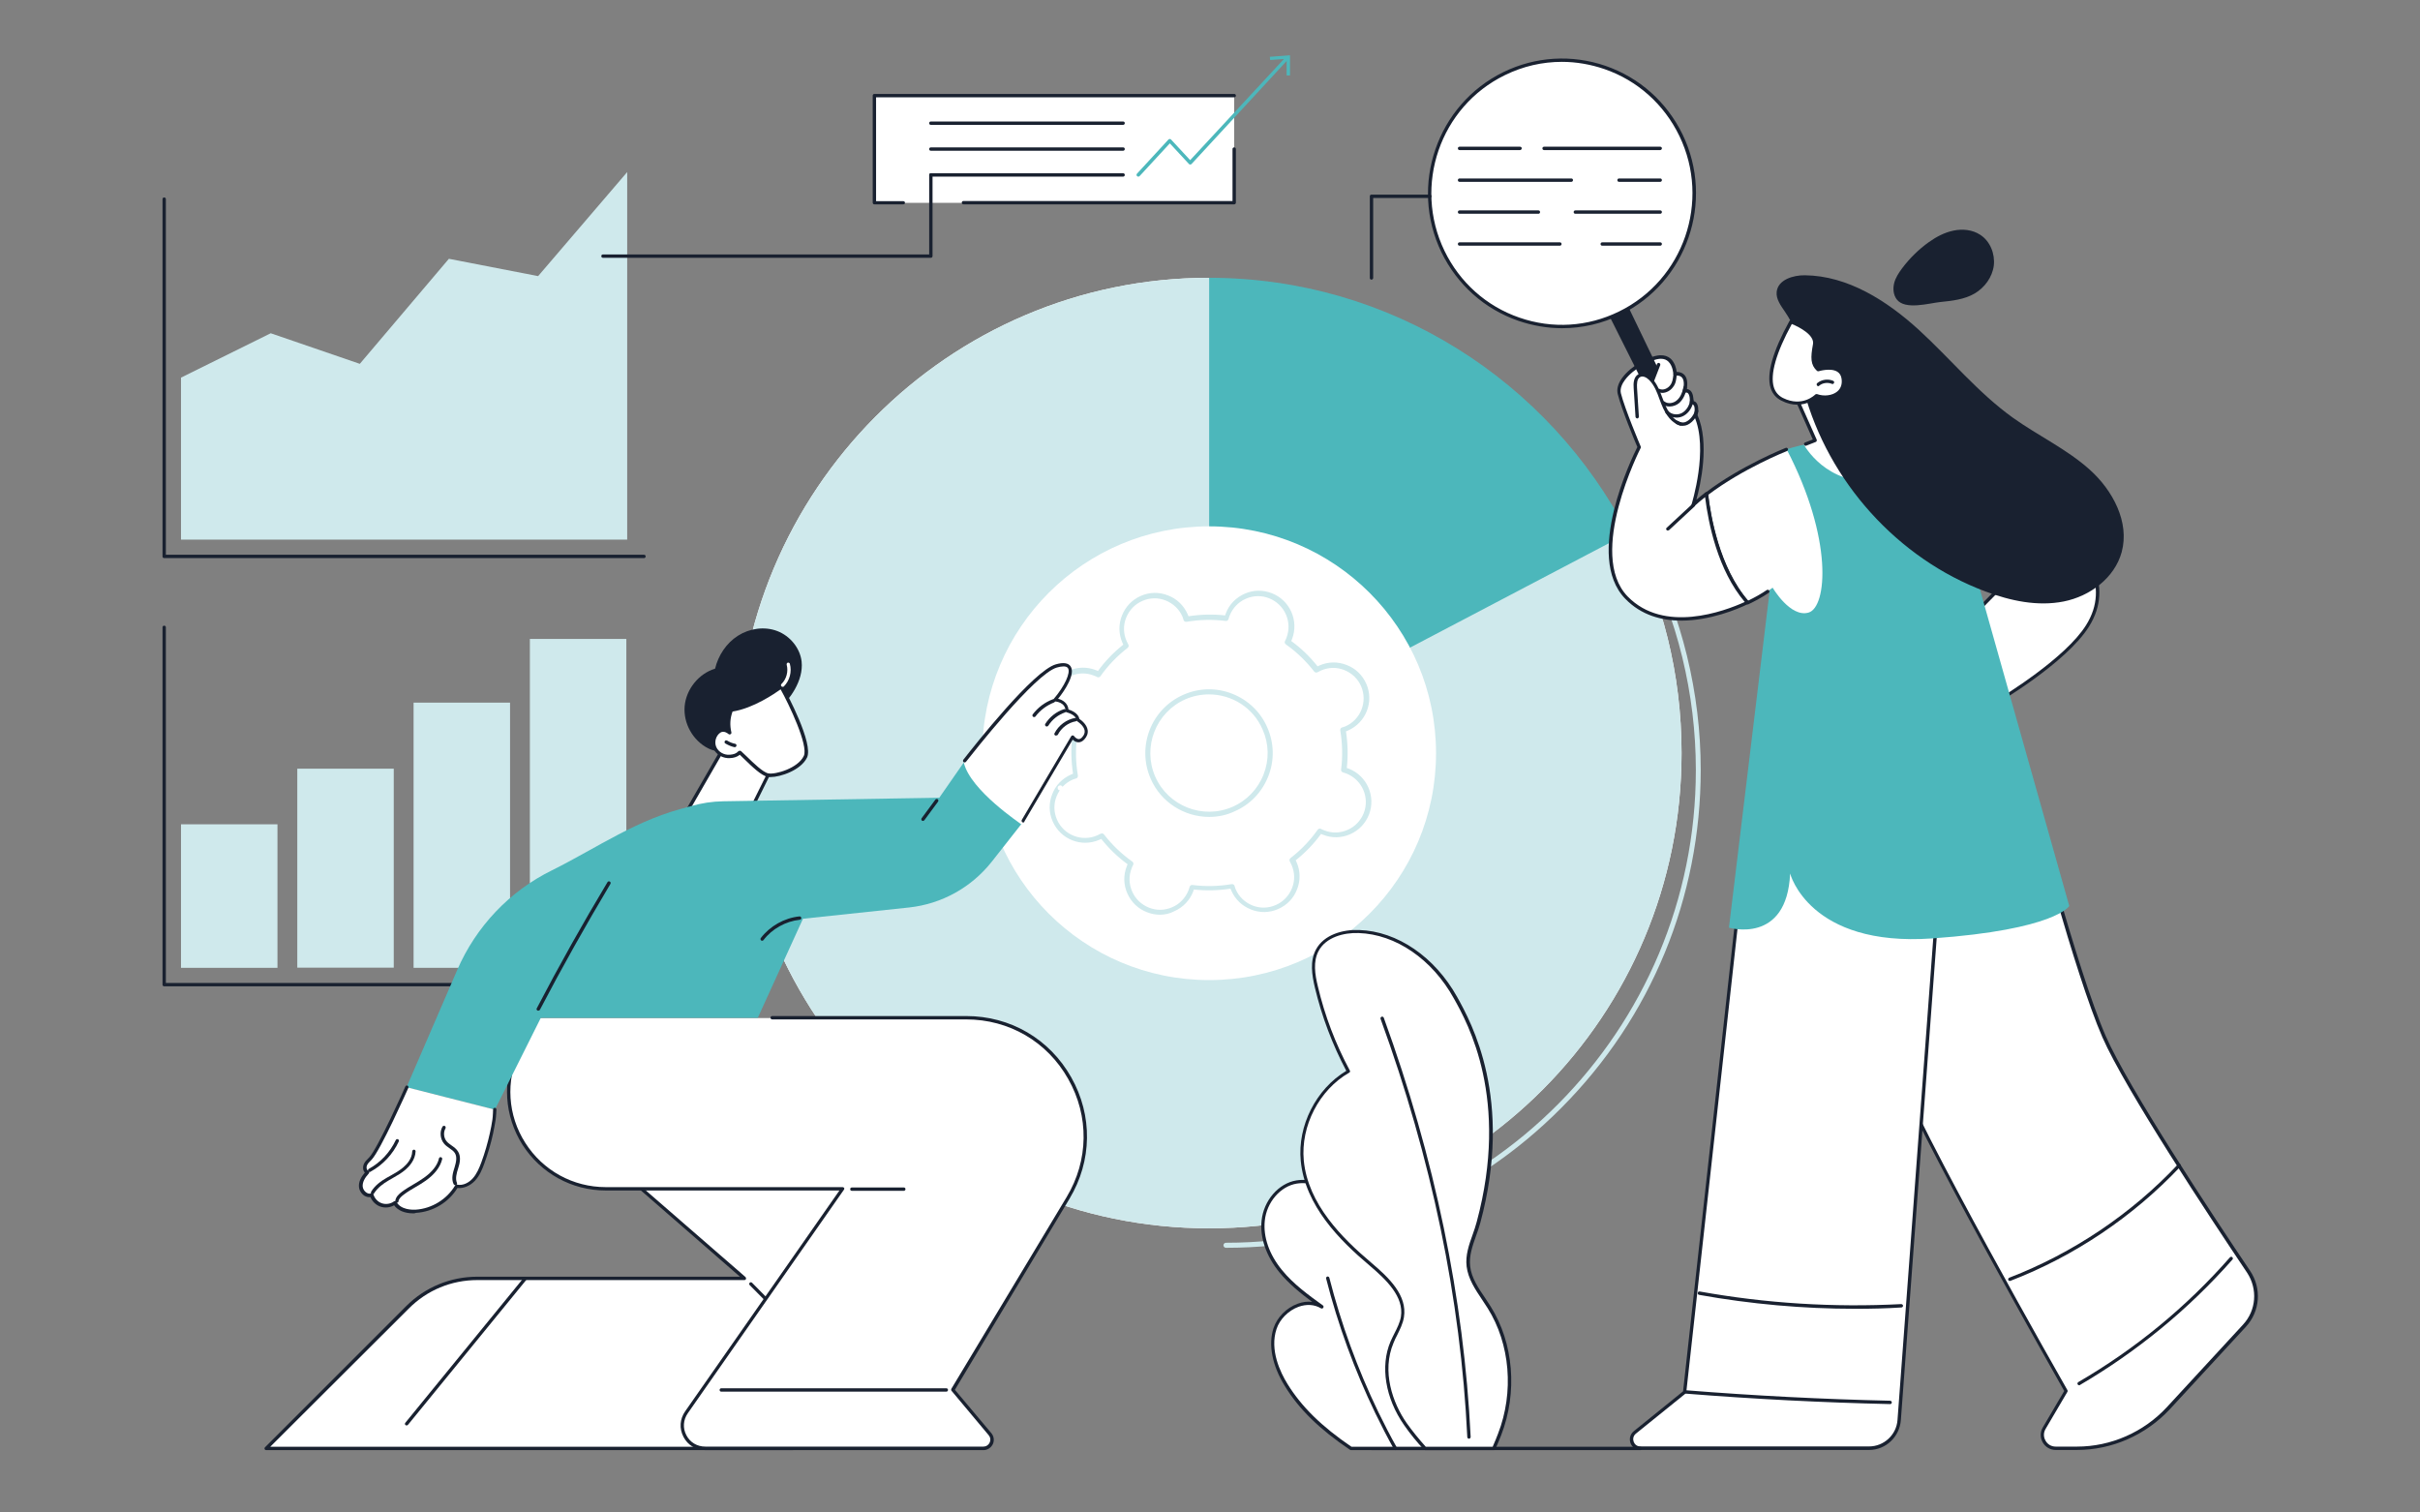 <?xml version="1.0" encoding="utf-8"?>
<!-- Generator: Adobe Illustrator 27.5.0, SVG Export Plug-In . SVG Version: 6.00 Build 0)  -->
<svg version="1.1" id="Layer_1" xmlns="http://www.w3.org/2000/svg" xmlns:xlink="http://www.w3.org/1999/xlink" x="0px" y="0px"
	 viewBox="0 0 1440 900" style="enable-background:new 0 0 1440 900;" xml:space="preserve">
<rect x="0" y="0" width="1440" height="900" fill="#808080" stroke="none"/>
<style type="text/css">
	.st0{fill:#CFE9EC;}
	.st1{fill:#192130;}
	.st2{fill:#FFFFFF;}
	.st3{fill:#4CB7BB;}
</style>
<g id="Competitive_analysis_1_">
	<g>
		<g>
			<polygon class="st0" points="107.7,321.1 107.7,224.7 161.1,198.3 214.1,216.5 267.1,154 320.2,164.3 373.2,102.4 373.2,321.1 
							"/>
			<path class="st1" d="M383.2,332.1H97.7c-0.6,0-1-0.4-1-1V118.5c0-0.6,0.4-1,1-1s1,0.4,1,1v211.6h284.5c0.6,0,1,0.4,1,1
				C384.2,331.6,383.8,332.1,383.2,332.1z"/>
		</g>
		<g>
			<path class="st1" d="M383.2,586.9H97.7c-0.6,0-1-0.4-1-1V373.3c0-0.6,0.4-1,1-1s1,0.4,1,1v211.6h284.5c0.6,0,1,0.4,1,1
				C384.2,586.4,383.8,586.9,383.2,586.9z"/>
			<rect x="107.7" y="490.5" class="st0" width="57.4" height="85.4"/>
			<rect x="176.9" y="457.4" class="st0" width="57.4" height="118.4"/>
			<rect x="246.1" y="418.1" class="st0" width="57.4" height="157.8"/>
			<rect x="315.3" y="380.2" class="st0" width="57.4" height="195.6"/>
		</g>
		<g>
			<g>
				<rect x="520.3" y="56.9" class="st2" width="214.1" height="63.8"/>
				<path class="st1" d="M537.5,121.6h-17.2c-0.6,0-1-0.4-1-1V56.9c0-0.6,0.4-1,1-1h214.1c0.6,0,1,0.4,1,1s-0.4,1-1,1H521.3v61.8
					h16.2c0.6,0,1,0.4,1,1C538.5,121.2,538.1,121.6,537.5,121.6z"/>
				<path class="st1" d="M734.4,121.6H573.3c-0.6,0-1-0.4-1-1c0-0.6,0.4-1,1-1h160.1V88.7c0-0.6,0.4-1,1-1c0.6,0,1,0.4,1,1v31.9
					C735.4,121.2,734.9,121.6,734.4,121.6z"/>
			</g>
			<g>
				<path class="st3" d="M677.3,105.1c-0.2,0-0.5-0.1-0.7-0.3c-0.4-0.4-0.4-1-0.1-1.4l18.8-20.4c0.4-0.4,1.1-0.4,1.5,0l11.4,12.3
					l57.1-61.6c0.4-0.4,1-0.4,1.4-0.1c0.4,0.4,0.4,1,0.1,1.4L709,97.6c-0.4,0.4-1.1,0.4-1.5,0l-11.4-12.3l-18.1,19.6
					C677.9,105,677.6,105.1,677.3,105.1z"/>
				<g>
					<polygon class="st3" points="767.6,44.9 765.6,44.9 765.6,35 755.8,35.7 755.6,33.8 767.6,32.9 					"/>
				</g>
			</g>
			<g>
				<path class="st1" d="M668.3,74.3H553.9c-0.6,0-1-0.4-1-1c0-0.6,0.4-1,1-1h114.4c0.6,0,1,0.4,1,1
					C669.3,73.9,668.8,74.3,668.3,74.3z"/>
				<path class="st1" d="M668.3,89.7H553.9c-0.6,0-1-0.4-1-1c0-0.6,0.4-1,1-1h114.4c0.6,0,1,0.4,1,1
					C669.3,89.3,668.8,89.7,668.3,89.7z"/>
				<path class="st1" d="M668.3,105.1H553.9c-0.6,0-1-0.4-1-1c0-0.6,0.4-1,1-1h114.4c0.6,0,1,0.4,1,1
					C669.3,104.7,668.8,105.1,668.3,105.1z"/>
			</g>
			<path class="st1" d="M553.9,153.4H358.8c-0.6,0-1-0.4-1-1s0.4-1,1-1h194.1v-47.2c0-0.6,0.4-1,1-1c0.6,0,1,0.4,1,1v48.2
				C554.9,152.9,554.5,153.4,553.9,153.4z"/>
		</g>
	</g>
	<g>
		<path class="st0" d="M729.5,742.5c-0.8,0-1.5-0.7-1.5-1.5c0-0.8,0.7-1.5,1.5-1.5c154.2,0,279.6-126.2,279.6-281.3
			c0-45.3-11-90.3-31.7-130.2c-0.4-0.7-0.1-1.6,0.6-2c0.7-0.4,1.6-0.1,2,0.6c20.9,40.3,32,85.8,32,131.5c0,75.9-29.4,147.3-82.8,201
			C875.9,712.9,805,742.5,729.5,742.5z"/>
		<g>
			<g>
				<path class="st2" d="M719.5,448.2V165.3c-155.2,0-281.1,126.6-281.1,282.8c0,156.2,125.8,282.8,281.1,282.8
					c155.2,0,281.1-126.6,281.1-282.8c0-47.2-11.5-91.7-31.8-130.8L719.5,448.2z"/>
				<path class="st0" d="M968.7,317.3l-249.2-152c-155.2,0-281.1,126.6-281.1,282.8c0,156.2,125.8,282.8,281.1,282.8
					s281.1-126.6,281.1-282.8C1000.6,400.9,989.1,356.4,968.7,317.3z"/>
				<path class="st3" d="M968.7,317.3c-46.9-90.3-140.9-152-249.2-152v282.8L968.7,317.3z"/>
				<circle class="st2" cx="719.5" cy="448.2" r="135"/>
			</g>
		</g>
		<path class="st0" d="M690.2,544.3c-2.6,0-5.2-0.5-7.7-1.5c-5.3-2-9.4-6-11.7-11.2c-2.3-5.2-2.4-10.9-0.3-16.2
			c0.1-0.4,0.3-0.8,0.5-1.1c-5.9-4.3-11.2-9.4-15.7-15.1c-0.4,0.2-0.8,0.4-1.1,0.5c-10.7,4.7-23.1-0.2-27.8-10.9
			c-2.3-5.2-2.4-10.9-0.3-16.2c2-5.3,6-9.4,11.2-11.7c0.4-0.2,0.8-0.3,1.2-0.5c-1.1-7.2-1.3-14.5-0.5-21.8c-0.4-0.1-0.8-0.3-1.2-0.4
			c-5.3-2.1-9.4-6-11.7-11.2c-2.3-5.2-2.4-10.9-0.3-16.2c2.1-5.3,6-9.4,11.2-11.7c5.2-2.3,10.9-2.4,16.2-0.3
			c0.4,0.1,0.8,0.3,1.1,0.5c4.3-5.9,9.4-11.2,15.1-15.7c-0.2-0.4-0.4-0.8-0.5-1.1c-2.3-5.2-2.4-10.9-0.3-16.2
			c2.1-5.3,6-9.4,11.2-11.7c5.2-2.3,10.9-2.4,16.2-0.3c5.3,2,9.4,6,11.7,11.2c0.2,0.4,0.3,0.8,0.5,1.2c7.2-1.1,14.5-1.3,21.8-0.5
			c0.1-0.4,0.3-0.8,0.4-1.2c2-5.3,6-9.4,11.2-11.7c5.2-2.3,10.9-2.4,16.2-0.3c10.8,4.2,16.2,16.5,12,27.3c-0.1,0.4-0.3,0.8-0.5,1.1
			c5.9,4.3,11.2,9.4,15.7,15.1c0.4-0.2,0.8-0.4,1.1-0.5c5.2-2.3,10.9-2.4,16.2-0.3c5.3,2,9.4,6,11.7,11.2
			c4.7,10.7-0.2,23.1-10.9,27.8c-0.4,0.2-0.8,0.3-1.2,0.5c1.1,7.2,1.3,14.5,0.5,21.8c0.4,0.1,0.8,0.3,1.2,0.4
			c10.8,4.2,16.2,16.5,12,27.3c-2.1,5.3-6,9.4-11.2,11.7c-5.2,2.3-10.9,2.4-16.2,0.3c-0.4-0.1-0.8-0.3-1.1-0.5
			c-4.3,5.9-9.4,11.2-15.1,15.7c0.2,0.4,0.4,0.8,0.5,1.1c2.3,5.2,2.4,10.9,0.3,16.2c-2,5.3-6,9.4-11.2,11.7
			c-5.2,2.3-10.9,2.4-16.2,0.3c-5.3-2.1-9.4-6-11.7-11.2c-0.2-0.4-0.3-0.8-0.5-1.2c-7.2,1.1-14.5,1.3-21.8,0.5
			c-0.1,0.4-0.3,0.8-0.4,1.2c-2.1,5.3-6,9.4-11.2,11.7C696,543.7,693.1,544.3,690.2,544.3z M655.7,495.9c0.5,0,0.9,0.2,1.2,0.6
			c4.8,6.2,10.5,11.7,16.9,16.2c0.6,0.4,0.8,1.3,0.5,1.9c-0.4,0.7-0.7,1.4-0.9,2c-1.8,4.5-1.7,9.4,0.3,13.9c1.9,4.4,5.5,7.8,10,9.6
			c4.5,1.8,9.4,1.7,13.9-0.3c4.4-1.9,7.8-5.5,9.6-10c0.2-0.6,0.5-1.3,0.7-2.1c0.2-0.7,0.9-1.2,1.6-1.1c7.8,1,15.7,0.8,23.4-0.5
			c0.7-0.1,1.5,0.3,1.7,1c0.2,0.8,0.5,1.5,0.7,2.1c1.9,4.4,5.5,7.8,10,9.6c4.5,1.8,9.4,1.7,13.9-0.3c4.4-1.9,7.8-5.5,9.6-10
			c1.8-4.5,1.7-9.4-0.3-13.9c0,0,0,0,0,0c-0.3-0.6-0.6-1.2-1-2c-0.4-0.7-0.2-1.5,0.4-2c6.2-4.8,11.7-10.5,16.2-16.9
			c0.4-0.6,1.3-0.8,1.9-0.5c0.7,0.4,1.4,0.7,2,0.9c4.5,1.8,9.4,1.7,13.9-0.3c4.4-1.9,7.8-5.5,9.6-10c3.6-9.3-1-19.8-10.3-23.5
			c-0.6-0.2-1.3-0.5-2.1-0.7c-0.7-0.2-1.2-0.9-1.1-1.6c1-7.8,0.8-15.7-0.5-23.4c-0.1-0.7,0.3-1.5,1-1.7c0.8-0.2,1.5-0.5,2.1-0.7
			c9.1-4,13.3-14.7,9.3-23.9c-1.9-4.4-5.5-7.8-10-9.6c-4.5-1.8-9.4-1.7-13.9,0.3c-0.6,0.3-1.2,0.6-2,1c-0.7,0.4-1.5,0.2-2-0.4
			c-4.8-6.2-10.5-11.7-16.9-16.2c-0.6-0.4-0.8-1.3-0.5-1.9c0.4-0.7,0.7-1.4,0.9-2c3.6-9.3-1-19.8-10.3-23.5
			c-4.5-1.8-9.4-1.7-13.9,0.3c-4.4,1.9-7.8,5.5-9.6,10c-0.2,0.6-0.5,1.3-0.7,2.1c-0.2,0.7-0.9,1.2-1.6,1.1c-7.8-1-15.7-0.8-23.4,0.5
			c-0.7,0.1-1.5-0.3-1.7-1c-0.2-0.8-0.5-1.5-0.7-2.1c-1.9-4.4-5.5-7.8-10-9.6c-4.5-1.8-9.4-1.7-13.9,0.3c-4.4,1.9-7.8,5.5-9.6,10
			c-1.8,4.5-1.7,9.4,0.3,13.9c0.3,0.6,0.6,1.2,1,2c0.4,0.7,0.2,1.5-0.4,2c-6.2,4.8-11.7,10.5-16.2,16.9c-0.4,0.6-1.3,0.8-1.9,0.5
			c-0.7-0.4-1.4-0.7-2-0.9c-4.5-1.8-9.4-1.7-13.9,0.3c-4.4,1.9-7.8,5.5-9.6,10c-1.8,4.5-1.7,9.4,0.3,13.9c1.9,4.4,5.5,7.8,10,9.6
			c0.6,0.2,1.3,0.5,2.1,0.7c0.7,0.2,1.2,0.9,1.1,1.6c-1,7.8-0.8,15.7,0.5,23.4c0.1,0.7-0.3,1.5-1,1.7c-0.8,0.2-1.5,0.5-2.1,0.7
			c-4.4,1.9-7.8,5.5-9.6,10c-1.8,4.5-1.7,9.4,0.3,13.9c4,9.1,14.7,13.3,23.9,9.3c0.6-0.3,1.2-0.6,2-1
			C655.2,496,655.5,495.9,655.7,495.9z M719.5,486.1c-14.6,0-28.6-8.5-34.8-22.7c-8.4-19.2,0.3-41.6,19.5-50
			c9.3-4.1,19.6-4.3,29-0.6c9.4,3.7,16.9,10.8,20.9,20.1c4.1,9.3,4.3,19.6,0.6,29c-3.7,9.4-10.8,16.9-20.1,20.9
			C729.8,485.1,724.6,486.1,719.5,486.1z M719.4,413.2c-4.7,0-9.4,0.9-14,2.9c-17.6,7.7-25.7,28.4-18,46c7.7,17.6,28.4,25.7,46,18
			c8.5-3.7,15.1-10.6,18.5-19.3c3.4-8.7,3.2-18.2-0.6-26.7C745.7,421,732.9,413.2,719.4,413.2z"/>
	</g>
	<g>
		<g>
			<g>
				<g>
					<path class="st2" d="M1207.5,472.5c0,0,27,104.5,44.4,144.4c13.3,30.5,63.2,106,86,139.9c6.7,10,5.7,23.3-2.5,32.1l-45.3,49.1
						c-14,15.2-33.7,23.8-54.3,23.8h-12.7c-6.1,0-9.9-6.7-6.8-12l13-22.1c0,0-90.1-158.1-102.4-194.2c-12.3-36.1-4-171.9-4-171.9
						L1207.5,472.5z"/>
					<path class="st1" d="M1235.9,862.8h-12.7c-3.2,0-6.1-1.7-7.7-4.5c-1.6-2.8-1.6-6.2,0.1-9l12.7-21.6
						c-5.6-9.9-90.4-159.2-102.2-193.9c-12.2-35.8-4.4-166.7-4.1-172.2c0-0.3,0.1-0.5,0.4-0.7c0.2-0.2,0.5-0.3,0.8-0.2l84.6,10.8
						c0.4,0.1,0.7,0.3,0.8,0.7c0.3,1,27.2,104.9,44.4,144.3c13.4,30.7,64.5,108,85.9,139.7c7,10.4,6,24.1-2.5,33.3l-45.3,49.1
						C1276.7,854,1256.7,862.8,1235.9,862.8z M1123.8,462.8c-0.7,12.8-7.5,136.6,4.1,170.4c12.1,35.6,101.4,192.5,102.3,194
						c0.2,0.3,0.2,0.7,0,1l-13,22.1c-1.3,2.2-1.3,4.8,0,7c1.2,2.2,3.5,3.5,6,3.5h12.7c20.2,0,39.7-8.6,53.5-23.5l45.3-49.1
						c7.9-8.5,8.8-21.2,2.4-30.9c-21.4-31.8-72.6-109.2-86.1-140.1c-16.5-37.9-42-135-44.3-143.9L1123.8,462.8z"/>
				</g>
				<path class="st1" d="M1237.2,824.3c-0.3,0-0.7-0.2-0.9-0.5c-0.3-0.5-0.1-1.1,0.4-1.4c33.9-19.7,64.3-44.7,90.2-74.2
					c0.4-0.4,1-0.5,1.4-0.1c0.4,0.4,0.5,1,0.1,1.4c-26.1,29.6-56.7,54.7-90.7,74.6C1237.6,824.3,1237.4,824.3,1237.2,824.3z"/>
				<path class="st1" d="M1195.9,762.2c-0.4,0-0.8-0.2-0.9-0.6c-0.2-0.5,0.1-1.1,0.6-1.3c37.8-14.6,72.6-37.9,100.4-67.5
					c0.4-0.4,1-0.4,1.4,0c0.4,0.4,0.4,1,0,1.4c-28.1,29.8-63,53.3-101.2,68C1196.1,762.2,1196,762.2,1195.9,762.2z"/>
			</g>
			<g>
				<g>
					<path class="st2" d="M1157.4,477.7l-27.3,367.3c-0.7,9.4-8.5,16.7-17.9,16.7H976.1c-5,0-7.2-6.3-3.3-9.4l29.6-23.9l41.9-378.5
						L1157.4,477.7z"/>
					<path class="st1" d="M1112.2,862.8H976.1c-2.7,0-5-1.6-5.9-4.2c-0.9-2.6-0.1-5.3,2-7l29.3-23.7l41.8-378.1
						c0-0.3,0.2-0.5,0.4-0.7c0.2-0.2,0.5-0.2,0.8-0.2l113.1,27.7c0.5,0.1,0.8,0.6,0.8,1l-27.3,367.3
						C1130.4,855,1122.1,862.8,1112.2,862.8z M1045.1,451.2l-41.7,377.3c0,0.3-0.2,0.5-0.4,0.7l-29.6,23.9c-1.7,1.4-1.8,3.4-1.3,4.8
						c0.5,1.4,1.8,2.8,4,2.8h136.1c8.8,0,16.3-6.9,16.9-15.8l27.2-366.5L1045.1,451.2z"/>
				</g>
				<path class="st1" d="M1124.7,835.5C1124.7,835.5,1124.7,835.5,1124.7,835.5c-40.3-0.9-81.2-3-121.4-6.2c-0.6,0-1-0.5-0.9-1.1
					c0-0.5,0.5-1,1.1-0.9c40.2,3.2,80.9,5.3,121.2,6.2c0.6,0,1,0.5,1,1C1125.7,835.1,1125.3,835.5,1124.7,835.5z"/>
				<path class="st1" d="M1104.1,778.8c-31.2,0-62.4-2.8-93.1-8.3c-0.5-0.1-0.9-0.6-0.8-1.2c0.1-0.5,0.6-0.9,1.2-0.8
					c39.5,7.1,79.8,9.6,119.9,7.5c0.5,0,1,0.4,1.1,0.9c0,0.6-0.4,1-0.9,1.1C1122.3,778.6,1113.2,778.8,1104.1,778.8z"/>
			</g>
		</g>
		<g>
			<g>
				<path class="st2" d="M1153.1,261.9c0,0,43.2,3.4,62.8,30.7c19.6,27.3,43.8,52,26.3,79.9c-13.6,21.7-56.3,46.6-56.3,46.6
					l-18.1-46.6l22.5-22.8L1153.1,261.9z"/>
				<path class="st1" d="M1185.8,420.2c-0.1,0-0.2,0-0.3-0.1c-0.3-0.1-0.5-0.3-0.6-0.6l-18.1-46.6c-0.1-0.4-0.1-0.8,0.2-1.1l22-22.4
					l-36.8-87.2c-0.1-0.3-0.1-0.7,0.1-1c0.2-0.3,0.5-0.4,0.9-0.4c0.4,0,43.9,3.8,63.5,31.1c2.5,3.5,5.1,7,7.7,10.4
					c17.6,23.5,34.2,45.7,18.6,70.6c-13.6,21.7-54.9,45.9-56.7,46.9C1186.1,420.1,1186,420.2,1185.8,420.2z M1168.8,372.8l17.5,44.9
					c6.5-3.9,42.8-26.2,55-45.7c14.9-23.8-1.3-45.4-18.5-68.4c-2.5-3.4-5.2-6.9-7.7-10.4c-17-23.6-52.3-29.1-60.4-30.1l36.4,86.2
					c0.2,0.4,0.1,0.8-0.2,1.1L1168.8,372.8z"/>
			</g>
			<path class="st3" d="M1153.1,261.9c0,0-49.9-7-89.9,5.4L1028.8,552c0,0,34.5,10.3,36.4-32.2c0,0,11.2,43.8,84.6,38.6
				c73.4-5.2,81.5-19.3,81.5-19.3L1153.1,261.9z"/>
			<g>
				<g>
					<path class="st2" d="M1063.1,267.3c27.9,53.6,24,94,13.1,97.2c-10.9,3.2-21.4-14.8-21.4-14.8c-3.4,2.7-8.6,5.9-14.9,8.8
						c-17.4-19.8-22.8-50.4-24.4-64.6C1036.7,277.7,1063.1,267.3,1063.1,267.3z"/>
					<path class="st1" d="M1039.9,359.6c-0.3,0-0.6-0.1-0.8-0.3c-17.3-19.6-22.9-49.3-24.7-65.2c0-0.3,0.1-0.7,0.4-0.9
						c21-16.1,47.6-26.6,47.8-26.7c0.5-0.2,1.1,0.1,1.3,0.6c0.2,0.5-0.1,1.1-0.6,1.3c-0.3,0.1-26.2,10.4-46.9,26.1
						c1.5,12.8,6.7,43.3,23.6,63c4.2-2,8.1-4.2,11.3-6.4c0.5-0.3,1.1-0.2,1.4,0.3c0.3,0.5,0.2,1.1-0.3,1.4
						c-3.5,2.4-7.7,4.7-12.3,6.9C1040.2,359.5,1040.1,359.6,1039.9,359.6z"/>
					<g>
						<g>
							<path class="st2" d="M975.4,266.1c0,0-9.5-22.4-11.8-31.9c-2.4-9.5,15.6-21.3,24.3-21.8c8.7-0.5,8.9,9.9,8.9,9.9
								c8.9-0.8,5.6,10.3,5.6,10.3c4.9-1.3,4.2,6.8,4.2,6.8c4.4,0.1,2.4,7.7,2.4,7.7c9.1,20-1.5,53.4-1.5,53.4
								c2.5-2.3,5.2-4.5,8-6.7c1.6,14.2,7,44.8,24.4,64.6c-20.6,9.7-52.7,17-72.1-2.9C942.6,329.7,975.4,266.1,975.4,266.1z"/>
							<path class="st1" d="M1000.4,369.3c-11.7,0-23.8-3.2-33.3-13c-24.6-25.3,4.1-84.2,7.2-90.3c-1.4-3.2-9.5-22.7-11.7-31.6
								c-0.7-2.9,0.2-6.2,2.7-9.6c5.4-7.3,16.3-13.1,22.5-13.4c2.6-0.1,4.7,0.6,6.4,2.1c2.5,2.4,3.3,6,3.5,7.8c2.1,0,3.7,0.7,4.8,2
								c1.9,2.4,1.6,6.1,1.2,8.2c0.9,0.1,1.5,0.4,2,0.8c1.8,1.5,2,4.6,2,6.3c0.7,0.2,1.4,0.6,1.8,1.2c1.6,2.1,0.9,5.9,0.6,7.2
								c7.3,16.6,1.8,41.5-0.7,50.4c1.7-1.5,3.5-2.9,5.4-4.4c0.3-0.2,0.7-0.3,1-0.1c0.3,0.1,0.6,0.4,0.6,0.8
								c1.4,12.6,6.6,44.1,24.2,64.1c0.2,0.2,0.3,0.6,0.2,0.9c-0.1,0.3-0.3,0.6-0.6,0.7C1033.7,362.6,1017.4,369.3,1000.4,369.3z
								 M988.4,213.5c-0.2,0-0.3,0-0.5,0c-5.6,0.3-16,5.9-21,12.6c-1.5,2-3.1,5-2.4,7.9c2.3,9.3,11.7,31.5,11.8,31.7
								c0.1,0.3,0.1,0.6,0,0.8c-0.3,0.6-32.2,63.2-7.8,88.4c21.6,22.2,57.4,8.9,69.7,3.3c-16-18.9-21.6-46.4-23.6-62.4
								c-2.3,1.8-4.5,3.7-6.5,5.5c-0.3,0.3-0.8,0.4-1.2,0.1c-0.4-0.2-0.6-0.7-0.4-1.1c0.1-0.3,10.4-33.3,1.6-52.7
								c-0.1-0.2-0.1-0.4-0.1-0.7c0.3-1.1,0.8-4.5-0.2-5.8c-0.2-0.2-0.5-0.6-1.3-0.6c-0.3,0-0.5-0.1-0.7-0.3
								c-0.2-0.2-0.3-0.5-0.3-0.8c0.1-1.1,0.1-4.4-1.2-5.5c-0.3-0.2-0.7-0.5-1.7-0.2c-0.3,0.1-0.7,0-1-0.3c-0.3-0.3-0.3-0.6-0.2-1
								c0.4-1.5,1.2-5.7-0.5-7.7c-0.8-1-2.2-1.4-4.1-1.2c-0.3,0-0.5-0.1-0.8-0.2c-0.2-0.2-0.3-0.4-0.3-0.7c0,0-0.2-4.8-2.9-7.4
								C991.7,214.1,990.2,213.5,988.4,213.5z"/>
						</g>
						<path class="st1" d="M1000,253.2c-0.1,0-0.2,0-0.3,0c-4.7-1.5-8.3-5.6-11.1-12.7c-0.4-0.9-0.7-1.9-1.1-2.9
							c-1.5-4.2-3.1-8.4-6.2-11.5c-1.5-1.5-3.8-2.7-5.4-1.7c-1.9,1-1.9,4.1-1.8,6.3l1.1,17.2c0,0.6-0.4,1-0.9,1.1
							c-0.5,0-1-0.4-1.1-0.9l-1.1-17.2c-0.2-2.7-0.1-6.6,2.8-8.2c2.7-1.5,5.9,0.2,7.8,2.1c3.3,3.4,5,7.9,6.6,12.2
							c0.3,0.9,0.7,1.9,1.1,2.8c2.6,6.5,5.8,10.3,9.8,11.6c0.5,0.2,0.8,0.7,0.7,1.3C1000.8,252.9,1000.4,253.2,1000,253.2z"/>
						<path class="st1" d="M1001.2,253.4c-1.3,0-2.6-0.4-3.9-1.2c-0.5-0.3-0.6-0.9-0.3-1.4c0.3-0.5,0.9-0.6,1.4-0.3
							c1.7,1,3.4,1.2,5,0.4c3-1.4,5-5.3,5.2-6.5c0.1-0.5,0.6-0.9,1.1-0.9c0.5,0.1,0.9,0.6,0.9,1.1c-0.2,1.9-2.6,6.3-6.3,8.1
							C1003.2,253.2,1002.2,253.4,1001.2,253.4z"/>
						<path class="st1" d="M997.5,248.5c-2.4,0-4.7-0.9-6.3-2.6c-0.4-0.4-0.3-1,0.1-1.4c0.4-0.4,1-0.3,1.4,0.1
							c1.9,2.1,5.5,2.6,8.2,1.1c2.5-1.4,4.4-4.3,4.8-7.6c0.1-0.5,0.6-0.9,1.1-0.9c0.5,0.1,0.9,0.6,0.9,1.1c-0.5,3.9-2.7,7.4-5.8,9.1
							C1000.5,248.2,999,248.5,997.5,248.5z"/>
						<path class="st1" d="M993.4,241.9c-1.5,0-2.9-0.4-4.2-1.4c-0.4-0.3-0.5-1-0.2-1.4c0.3-0.4,1-0.5,1.4-0.2
							c2.2,1.7,5.5,1,7.4-0.7c1.9-1.6,3.2-4.2,3.9-7.7c0.1-0.5,0.6-0.9,1.2-0.8c0.5,0.1,0.9,0.6,0.8,1.2c-0.8,4-2.3,6.9-4.5,8.9
							C997.7,241.1,995.5,241.9,993.4,241.9z"/>
						<path class="st1" d="M989.1,233.8c-0.8,0-1.7-0.2-2.5-0.6c-0.5-0.2-0.7-0.8-0.5-1.3c0.2-0.5,0.8-0.7,1.3-0.5
							c2.3,1.1,5-0.3,6.4-2.1c1.4-1.8,1.6-3.7,1.9-6l0.1-1c0.1-0.5,0.6-0.9,1.1-0.9c0.5,0.1,0.9,0.6,0.9,1.1l-0.1,1
							c-0.3,2.5-0.5,4.8-2.3,7C994,232.4,991.5,233.8,989.1,233.8z"/>
						<path class="st1" d="M983.4,227.3c-0.1,0-0.2,0-0.4-0.1c-0.5-0.2-0.8-0.8-0.6-1.3l3.6-9.3c0.2-0.5,0.8-0.8,1.3-0.6
							c0.5,0.2,0.8,0.8,0.6,1.3l-3.6,9.3C984.1,227.1,983.8,227.3,983.4,227.3z"/>
					</g>
					<path class="st1" d="M992.4,315.7c-0.3,0-0.5-0.1-0.7-0.3c-0.4-0.4-0.4-1,0.1-1.4l15.2-14.1c0.4-0.4,1-0.4,1.4,0.1
						c0.4,0.4,0.4,1-0.1,1.4l-15.2,14.1C992.9,315.6,992.6,315.7,992.4,315.7z"/>
				</g>
				<g>
					<g>
						<g>
							<ellipse class="st2" cx="929.5" cy="115.1" rx="78.7" ry="79.2"/>
							<path class="st1" d="M929.5,195.3c-8.7,0-17.5-1.5-26-4.4c-20.2-7-36.4-21.5-45.8-40.8c-19.2-39.8-2.6-87.9,36.9-107.2
								c19.1-9.3,40.7-10.6,60.8-3.7c20.2,7,36.4,21.5,45.8,40.8c19.2,39.8,2.6,87.9-36.9,107.2
								C953.3,192.6,941.4,195.3,929.5,195.3z M929.4,36.8c-11.6,0-23.1,2.6-33.9,7.9c-38.6,18.8-54.7,65.7-36,104.5
								c9.1,18.8,24.9,33,44.6,39.8c19.6,6.8,40.6,5.5,59.2-3.6c38.6-18.8,54.7-65.7,36-104.5c-9.1-18.8-24.9-33-44.6-39.8
								C946.5,38.3,937.9,36.8,929.4,36.8z"/>
						</g>
					</g>
					<path class="st1" d="M975.4,223.4c3.2-1,4.5-0.5,8,2.8l3-7.3l-17-35.3l-11.2,5.5L975.4,223.4z"/>
				</g>
			</g>
		</g>
		<g>
			<path class="st2" d="M1069,236.9l11.1,25l-6.7,2.7c0,0,13.2,24.7,44,21.6c30.8-3.1-12.6-55.5-12.6-55.5S1076.7,224.5,1069,236.9z
				"/>
			<path class="st1" d="M1117.4,287.2c-0.5,0-0.9-0.4-1-0.9c-0.1-0.5,0.3-1,0.9-1.1c5-0.5,8.1-2.3,9.4-5.5
				c5.4-13.2-19.8-44.8-22.5-48c-3.1-0.6-26.9-5-34.1,5.4l10.9,24.5c0.1,0.2,0.1,0.5,0,0.8c-0.1,0.3-0.3,0.5-0.6,0.6l-5.6,2.2
				c-0.5,0.2-1.1,0-1.3-0.6c-0.2-0.5,0-1.1,0.6-1.3l4.6-1.8l-10.7-24.1c-0.1-0.3-0.1-0.6,0.1-0.9c7.9-12.9,35.6-6.9,36.8-6.6
				c0.2,0,0.4,0.2,0.6,0.3c1.2,1.4,29.1,35.4,23,50.4c-1.6,3.9-5.3,6.2-11,6.8C1117.5,287.2,1117.5,287.2,1117.4,287.2z"/>
			<path class="st1" d="M1062.2,185.6c-2.5-3.7-5.5-7.6-5-12c0.8-7.1,9.7-9.9,16.8-9.8c25.5,0.3,48.7,15.1,67.7,32.4
				c18.9,17.3,35.3,37.5,56.1,52.4c15,10.7,32,18.6,45.7,30.9c13.7,12.3,23.8,31.2,19,49c-4.2,15.4-18.9,26.3-34.5,29.4
				c-15.6,3.1-31.8-0.4-46.7-6c-52-19.4-93.4-65.4-107.9-119.3c-2-7.4-0.1-13.9-1.3-21.4C1070.8,202.1,1067.4,193.2,1062.2,185.6z"
				/>
			<path class="st1" d="M1128.6,178.1c-2-2.7-2.3-6.3-1.5-9.6c0.8-3.2,2.7-6.1,4.7-8.8c4.5-6,9.9-11.3,15.9-15.6
				c4.5-3.2,9.4-5.8,14.8-6.9c5.4-1.1,11.2-0.5,15.8,2.5c5.9,3.8,8.9,11.3,8.1,18.3c-0.9,7-5.5,13.2-11.5,16.7
				c-6.1,3.5-13.2,4.3-20.2,5C1147.9,180.4,1133.5,184.7,1128.6,178.1z"/>
			<g>
				<g>
					<path class="st2" d="M1065.7,191.5c0,0,15.5,5.7,14,13.4c-1.4,7.8-1.5,11.7,2.1,15c0,0,13.5-4.2,15,5.2c1.5,9.4-8.5,13-16,10.2
						c0,0-8,8.4-20.4,2.2C1048,231.4,1055,211,1065.7,191.5z"/>
					<path class="st1" d="M1069.4,240.8c-2.8,0-5.9-0.6-9.4-2.4c-3.2-1.6-5.3-4.1-6.4-7.5c-2.6-8.3,1.2-21.7,11.2-39.9
						c0.2-0.4,0.8-0.6,1.2-0.5c0.7,0.2,16.2,6.1,14.7,14.5c-1.3,7.2-1.4,10.8,1.4,13.7c1.9-0.5,8.1-1.9,12.2,0.6
						c1.9,1.2,3.1,3,3.5,5.5c0.6,3.9-0.6,7.3-3.3,9.5c-3.4,2.8-8.7,3.5-13.4,2C1079.8,237.7,1075.6,240.8,1069.4,240.8z
						 M1066.2,192.8c-9.3,17-13,30-10.7,37.6c0.9,2.9,2.7,5,5.4,6.4c11.6,5.8,19.2-2,19.2-2c0.3-0.3,0.7-0.4,1.1-0.3
						c4.1,1.5,9.1,0.9,12-1.5c2.2-1.8,3.1-4.5,2.6-7.7c-0.3-1.9-1.1-3.2-2.5-4.1c-4-2.5-11.1-0.3-11.1-0.3c-0.3,0.1-0.7,0-1-0.2
						c-3.9-3.6-3.9-7.8-2.4-15.9C1079.8,199.4,1070.7,194.6,1066.2,192.8z"/>
				</g>
				<path class="st1" d="M1082,229.8c-0.3,0-0.6-0.1-0.8-0.4c-0.3-0.4-0.3-1.1,0.1-1.4c2.6-2.2,6.4-2.7,9.5-1.4
					c0.5,0.2,0.8,0.8,0.5,1.3c-0.2,0.5-0.8,0.8-1.3,0.5c-2.4-1-5.5-0.6-7.5,1.1C1082.4,229.7,1082.2,229.8,1082,229.8z"/>
			</g>
		</g>
	</g>
	<g>
		<g>
			<path class="st1" d="M987.9,89.3h-69.1c-0.6,0-1-0.4-1-1c0-0.6,0.4-1,1-1h69.1c0.6,0,1,0.4,1,1C988.9,88.8,988.4,89.3,987.9,89.3
				z"/>
			<path class="st1" d="M904.5,89.3h-36c-0.6,0-1-0.4-1-1c0-0.6,0.4-1,1-1h36c0.6,0,1,0.4,1,1C905.5,88.8,905,89.3,904.5,89.3z"/>
			<path class="st1" d="M987.9,108.2h-24.5c-0.6,0-1-0.4-1-1c0-0.6,0.4-1,1-1h24.5c0.6,0,1,0.4,1,1
				C988.9,107.8,988.4,108.2,987.9,108.2z"/>
			<path class="st1" d="M935,108.2h-66.5c-0.6,0-1-0.4-1-1c0-0.6,0.4-1,1-1H935c0.6,0,1,0.4,1,1C936,107.8,935.5,108.2,935,108.2z"
				/>
			<path class="st1" d="M987.9,127.2h-50.5c-0.6,0-1-0.4-1-1c0-0.6,0.4-1,1-1h50.5c0.6,0,1,0.4,1,1
				C988.9,126.8,988.4,127.2,987.9,127.2z"/>
			<path class="st1" d="M915.4,127.2h-46.9c-0.6,0-1-0.4-1-1c0-0.6,0.4-1,1-1h46.9c0.6,0,1,0.4,1,1
				C916.4,126.8,916,127.2,915.4,127.2z"/>
			<path class="st1" d="M987.9,146.2h-34.5c-0.6,0-1-0.4-1-1s0.4-1,1-1h34.5c0.6,0,1,0.4,1,1S988.4,146.2,987.9,146.2z"/>
			<path class="st1" d="M928.2,146.2h-59.7c-0.6,0-1-0.4-1-1s0.4-1,1-1h59.7c0.6,0,1,0.4,1,1S928.7,146.2,928.2,146.2z"/>
		</g>
		<path class="st1" d="M816.1,166.4c-0.6,0-1-0.4-1-1v-48.6c0-0.6,0.4-1,1-1h34.7c0.6,0,1,0.4,1,1c0,0.6-0.4,1-1,1h-33.7v47.6
			C817.1,165.9,816.6,166.4,816.1,166.4z"/>
	</g>
	<g>
		<g>
			<g>
				<path class="st1" d="M421.4,445.3c-9.1-4.6-14.9-14.9-14-25.1c0.9-10.1,8.4-19.4,18.1-22.3c1.9-7.9,6.7-15.2,13.6-19.6
					c6.9-4.4,15.8-5.7,23.4-2.8c7.6,2.9,13.6,10.1,14.5,18.2c0.6,5.7-1.2,11.4-4,16.4c-2.8,5-6.7,9.3-10.5,13.6
					C453.4,433.9,436.8,453,421.4,445.3z"/>
				<path class="st2" d="M451.9,488.7l-6.7-3.5l16.5-33.2c0,0,0.6-21.1-30.3-8.3L405.2,489l-6.9-1.8c0,0,5.9,1.3,24.7,8.7
					C438.8,502.3,447.8,499.6,451.9,488.7z"/>
				<path class="st1" d="M405.2,490c-0.1,0-0.2,0-0.3,0l-4.1-1.1c-0.5-0.1-0.9-0.7-0.7-1.2c0.1-0.5,0.7-0.9,1.2-0.7l3.4,0.9
					l25.8-44.8c0.1-0.2,0.3-0.3,0.5-0.4c11.9-4.9,20.7-5.5,26.2-1.7c5.6,3.9,5.5,10.7,5.4,11c0,0.1,0,0.3-0.1,0.4l-16,32.3l3.1,1.6
					c0.5,0.3,0.7,0.9,0.4,1.4c-0.3,0.5-0.9,0.7-1.4,0.4l-3.9-2.1c-0.5-0.3-0.7-0.8-0.4-1.3l16.4-33c0-1.1-0.4-6.2-4.6-9.1
					c-4.8-3.3-13.1-2.7-24,1.8l-26,45.1C405.8,489.8,405.5,490,405.2,490z"/>
				<g>
					<path class="st2" d="M440.2,447.7c3.6,3.1,12.2,12.6,16.8,13.5c4.6,0.9,18.5-3.1,22.2-10.9c3.4-7.1-10.3-34.7-14.4-41.5
						c0,0-15.4,11.8-29.6,13.8c-1.8,4.6-2,9.1-1,13.5c0,0-3.2-2.9-6-1c-3.1,2-4.4,6.4-2.9,9.9c1.5,3.4,5.4,5.5,9.1,5.1
						C436.6,449.9,438.5,449.5,440.2,447.7z"/>
					<path class="st1" d="M458.5,462.4c-0.6,0-1.2,0-1.6-0.1c-3.8-0.7-9.4-6.1-13.9-10.5c-1.1-1-2-1.9-2.8-2.7
						c-1.8,1.5-3.9,1.9-5.6,2c-4.2,0.4-8.5-2-10.1-5.7c-1.7-3.9-0.3-8.8,3.2-11.1c1.9-1.2,3.8-0.9,5.2-0.2c-0.6-4-0.1-8,1.4-11.8
						c0.1-0.3,0.4-0.6,0.8-0.6c13.8-1.9,29-13.4,29.2-13.6c0.2-0.2,0.5-0.2,0.8-0.2c0.3,0.1,0.5,0.2,0.7,0.5
						c2.5,4.2,18.4,34.2,14.4,42.4C476.5,458.4,464.3,462.4,458.5,462.4z M440.2,446.7c0.2,0,0.5,0.1,0.7,0.2c0.9,0.8,2.1,2,3.5,3.3
						c3.8,3.7,9.6,9.4,12.8,10c4.2,0.8,17.6-3,21.1-10.4c2.9-6.1-8.9-30.9-13.8-39.6c-3.5,2.5-16.3,11.3-28.6,13.2
						c-1.5,4.1-1.7,8.1-0.7,12.4c0.1,0.4-0.1,0.9-0.5,1.1c-0.4,0.2-0.9,0.2-1.2-0.1c-0.1-0.1-2.6-2.3-4.8-0.9
						c-2.7,1.8-3.8,5.6-2.5,8.6c1.3,3,4.7,4.9,8.1,4.6c2.2-0.2,3.7-0.6,5.1-2.1C439.7,446.9,439.9,446.7,440.2,446.7z"/>
				</g>
				<path class="st1" d="M437.2,444.6c-0.1,0-0.2,0-0.2,0c-1.9-0.4-3.7-1.2-5.4-2.2c-0.5-0.3-0.6-0.9-0.3-1.4
					c0.3-0.5,0.9-0.6,1.4-0.3c1.5,0.9,3.1,1.6,4.8,1.9c0.5,0.1,0.9,0.7,0.7,1.2C438.1,444.3,437.7,444.6,437.2,444.6z"/>
				<path class="st2" d="M465.7,408.7c-0.3,0-0.5-0.1-0.7-0.3c-0.4-0.4-0.4-1,0-1.4c3-2.9,4.2-7.5,3.1-11.5
					c-0.1-0.5,0.2-1.1,0.7-1.2c0.5-0.1,1.1,0.2,1.2,0.7c1.3,4.7-0.1,10-3.6,13.5C466.2,408.6,466,408.7,465.7,408.7z"/>
			</g>
		</g>
		<g>
			<g>
				<g>
					<path class="st2" d="M353.7,683l89.4,77.6H284.1c-15.6,0-30.6,6.2-41.6,17.2l-84,84h313.4l105.6-203.7L353.7,683z"/>
					<path class="st1" d="M471.9,862.9H158.4c-0.4,0-0.8-0.2-0.9-0.6c-0.2-0.4-0.1-0.8,0.2-1.1l84-84c11.3-11.3,26.4-17.5,42.3-17.5
						h156.3L353,683.7c-0.3-0.3-0.4-0.7-0.3-1.1c0.1-0.4,0.5-0.7,0.8-0.7l223.8-24.9c0.4,0,0.7,0.1,0.9,0.4c0.2,0.3,0.2,0.7,0.1,1
						L472.7,862.3C472.6,862.6,472.2,862.9,471.9,862.9z M160.8,860.9h310.4l104.5-201.5l-219.7,24.4l87.6,76.1
						c0.3,0.3,0.4,0.7,0.3,1.1c-0.1,0.4-0.5,0.7-0.9,0.7H284.1c-15.5,0-30,6-40.9,17L160.8,860.9z"/>
				</g>
				<path class="st1" d="M456.2,774.5c-0.3,0-0.5-0.1-0.7-0.3l-9.4-9.5c-0.4-0.4-0.4-1,0-1.4c0.4-0.4,1-0.4,1.4,0l9.4,9.5
					c0.4,0.4,0.4,1,0,1.4C456.7,774.4,456.5,774.5,456.2,774.5z"/>
				<path class="st1" d="M241.9,848.2c-0.2,0-0.4-0.1-0.6-0.2c-0.4-0.3-0.5-1-0.1-1.4l70.3-86.1c0.3-0.4,1-0.5,1.4-0.1
					c0.4,0.3,0.5,1,0.1,1.4l-70.3,86.1C242.5,848.1,242.2,848.2,241.9,848.2z"/>
			</g>
			<g>
				<path class="st2" d="M317.3,605.7l-9.1,19.3c-18,38.3,10,82.3,52.3,82.3h140.9l-92.9,133c-6.3,9.1,0.2,21.5,11.2,21.5h165.5
					c4.3,0,6.7-5.1,3.9-8.4L567,827.1l68.6-114.1c28.3-47.2-5.6-107.2-60.6-107.2H317.3z"/>
				<path class="st1" d="M585.2,862.9H419.7c-5.6,0-10.5-3-13-7.9c-2.6-5-2.2-10.6,1-15.2l91.8-131.4h-139
					c-20.2,0-38.7-10.2-49.6-27.2c-10.8-17.1-12.2-38.2-3.6-56.4l9.1-19.3c0.2-0.5,0.8-0.7,1.3-0.5c0.5,0.2,0.7,0.8,0.5,1.3
					l-9.1,19.3c-8.3,17.7-7,38.1,3.5,54.5c10.5,16.5,28.4,26.3,47.9,26.3h140.9c0.4,0,0.7,0.2,0.9,0.5c0.2,0.3,0.1,0.7-0.1,1
					l-92.9,133c-2.8,4-3.1,8.9-0.9,13.1c2.2,4.3,6.4,6.8,11.3,6.8h165.5c1.6,0,3-0.9,3.7-2.4c0.7-1.5,0.5-3.1-0.6-4.4l-22.1-26.4
					c-0.3-0.3-0.3-0.8-0.1-1.2l68.6-114.1c13.1-21.8,13.5-48.1,0.9-70.3c-12.5-22.2-35.2-35.4-60.7-35.4H459.5c-0.6,0-1-0.4-1-1
					c0-0.6,0.4-1,1-1H575c26.2,0,49.5,13.6,62.4,36.4c12.9,22.8,12.5,49.8-1,72.3L568.2,827l21.7,25.8c1.5,1.8,1.9,4.3,0.9,6.5
					C589.7,861.5,587.6,862.9,585.2,862.9z"/>
				<path class="st1" d="M563.1,828.1H429.2c-0.6,0-1-0.4-1-1c0-0.6,0.4-1,1-1h133.9c0.6,0,1,0.4,1,1
					C564.1,827.6,563.7,828.1,563.1,828.1z"/>
				<path class="st1" d="M537.8,708.6h-30.9c-0.6,0-1-0.4-1-1c0-0.6,0.4-1,1-1h30.9c0.6,0,1,0.4,1,1
					C538.8,708.2,538.3,708.6,537.8,708.6z"/>
			</g>
		</g>
		<g>
			<g>
				<path class="st3" d="M294.5,660.3L241.9,647l30.2-69.9c11.2-25.8,31.1-46.8,56.3-59.2c27-13.4,51.1-30.8,82-37.9l-72.9,94.3
					L294.5,660.3z"/>
				<g>
					<path class="st2" d="M287,692.2c-1.3,3.6-2.8,7.2-5.4,10c-2.6,2.8-6.5,4.6-10.2,3.9c-5,8.5-14.3,14.3-24.2,14.9
						c-4.7,0.3-10.1-1-12.5-5.1c-2.3,1.7-5.4,2.2-8.1,1.2c-2.7-0.9-4.9-3.2-5.7-5.9c-3,1.2-6.3-1.9-6.5-5.1
						c-0.2-3.2,1.8-6.1,3.9-8.5c-1.5-0.7-1.9-2.7-1.3-4.3c0.6-1.5,1.9-2.7,3-3.9c5.2-5.4,21.7-42.5,21.7-42.5l52.3,13.3
						c0,0-0.2,4.3-0.4,6.1c-0.4,2.7-0.9,5.4-1.5,8.1C290.9,680.5,289.1,686.4,287,692.2z"/>
					<path class="st1" d="M245.9,722c-5.1,0-9.2-1.7-11.4-4.8c-2.4,1.4-5.5,1.7-8.1,0.8c-2.7-0.9-4.9-3.1-6-5.7
						c-1.2,0.2-2.4-0.1-3.6-0.8c-1.8-1.2-3.1-3.3-3.2-5.4c-0.2-2.7,1-5.4,3.5-8.4c-1.2-1.2-1.3-3.2-0.7-4.8c0.6-1.5,1.7-2.6,2.8-3.7
						l0.5-0.5c5-5.2,21.4-41.8,21.5-42.2c0.2-0.5,0.8-0.7,1.3-0.5c0.5,0.2,0.7,0.8,0.5,1.3c-0.7,1.5-16.6,37.3-21.9,42.8l-0.5,0.5
						c-1,1-1.9,1.9-2.3,3c-0.4,1.1-0.2,2.6,0.8,3c0.3,0.1,0.5,0.4,0.6,0.7c0.1,0.3,0,0.6-0.2,0.9c-2.6,2.8-3.8,5.3-3.7,7.7
						c0.1,1.5,1,3,2.3,3.8c0.5,0.3,1.6,0.9,2.8,0.4c0.3-0.1,0.6-0.1,0.8,0c0.3,0.1,0.4,0.4,0.5,0.6c0.7,2.4,2.6,4.5,5,5.3
						c2.4,0.8,5.2,0.4,7.2-1.1c0.2-0.2,0.5-0.2,0.8-0.2c0.3,0.1,0.5,0.2,0.7,0.5c2.7,4.8,9.5,4.7,11.5,4.6
						c9.5-0.6,18.6-6.2,23.4-14.4c0.2-0.4,0.6-0.6,1.1-0.5c3.7,0.8,7.2-1.3,9.3-3.6c2.5-2.7,4-6.4,5.2-9.6
						c2.1-5.7,3.8-11.6,5.1-17.5c0.6-2.6,1.1-5.3,1.5-8c0.3-1.8,0.4-6,0.4-6c0-0.6,0.5-1,1-1c0.6,0,1,0.5,1,1c0,0.2-0.2,4.4-0.5,6.2
						c-0.4,2.7-1,5.5-1.5,8.1c-1.3,6-3.1,12-5.2,17.8c-1.2,3.4-2.8,7.3-5.6,10.3c-2.9,3.1-6.9,4.7-10.4,4.3
						c-5.2,8.6-14.6,14.2-24.6,14.8C246.8,722,246.4,722,245.9,722z"/>
					<path class="st1" d="M270.8,705.2c-0.4,0-0.7-0.2-0.9-0.6c-1.5-3.3-0.4-6.8,0.6-10c0.9-3,1.6-6.1,0.2-8.4c-0.7-1.2-2-2.1-3.3-3
						c-1.1-0.8-2.2-1.5-3.1-2.6c-2.4-2.8-2.8-7.1-1-10.2c0.3-0.5,0.9-0.6,1.4-0.4c0.5,0.3,0.6,0.9,0.4,1.4c-1.4,2.4-1.1,5.8,0.8,7.9
						c0.8,0.9,1.7,1.5,2.8,2.3c1.4,1,2.9,2,3.9,3.7c1.8,3,1.1,6.6,0,10c-0.9,2.8-1.8,6-0.7,8.6c0.2,0.5,0,1.1-0.5,1.3
						C271.1,705.2,271,705.2,270.8,705.2z"/>
					<path class="st1" d="M236.2,715.7c0,0-0.1,0-0.1,0c-0.5-0.1-0.9-0.6-0.9-1.1c0.3-2.4,2.2-4.1,3.9-5.4c2.3-1.7,4.8-3.2,7.2-4.6
						c2-1.2,4.1-2.4,6-3.8c4.9-3.5,8-7.4,8.9-11.5c0.1-0.5,0.7-0.9,1.2-0.7c0.5,0.1,0.9,0.7,0.7,1.2c-1.1,4.6-4.4,8.9-9.7,12.7
						c-2,1.4-4.1,2.7-6.2,3.9c-2.4,1.4-4.8,2.8-7,4.5c-1.3,1-2.9,2.3-3.1,4C237.1,715.3,236.7,715.7,236.2,715.7z"/>
					<path class="st1" d="M221.7,710.7c-0.2,0-0.3,0-0.5-0.1c-0.5-0.3-0.6-0.9-0.4-1.4c2.3-3.9,6.1-6.5,9.2-8.3
						c0.9-0.5,1.8-1,2.7-1.5c2.5-1.4,5.1-2.9,7.3-4.8c1.9-1.6,5.2-5,5.3-9.5c0-0.5,0.5-1,1-1c0,0,0,0,0,0c0.6,0,1,0.5,1,1
						c-0.2,5.2-3.9,9.1-6,10.9c-2.3,2-5,3.5-7.6,5c-0.9,0.5-1.8,1-2.6,1.5c-2.9,1.7-6.4,4.2-8.5,7.6
						C222.4,710.5,222.1,710.7,221.7,710.7z"/>
					<path class="st1" d="M220,697.4c-0.4,0-0.7-0.2-0.9-0.5c-0.3-0.5-0.1-1.1,0.4-1.4c7-3.8,12.6-9.9,16-17.1
						c0.2-0.5,0.8-0.7,1.3-0.5c0.5,0.2,0.7,0.8,0.5,1.3c-3.5,7.6-9.5,14-16.8,18C220.3,697.4,220.2,697.4,220,697.4z"/>
				</g>
			</g>
			<g>
				<path class="st3" d="M317.3,605.7h133.6l26.9-59l63.1-6.7c19.4-2.1,37.1-11.9,49.2-27.2l17.7-22.5l-34.3-36.6l-14.6,21
					l-128.5,2.1c-26.2,0.4-50.2,14.9-62.9,37.9L317.3,605.7z"/>
				<path class="st1" d="M453.5,559.8c-0.2,0-0.4-0.1-0.6-0.2c-0.4-0.3-0.5-1-0.2-1.4c5.4-7.1,14-12,23-12.9c0.5-0.1,1,0.3,1.1,0.9
					c0.1,0.5-0.3,1-0.9,1.1c-8.4,0.9-16.5,5.4-21.6,12.1C454.1,559.7,453.8,559.8,453.5,559.8z"/>
				<path class="st1" d="M549.2,488.5c-0.2,0-0.4-0.1-0.6-0.2c-0.4-0.3-0.5-1-0.2-1.4l8.2-11.1c0.3-0.4,1-0.5,1.4-0.2
					c0.4,0.3,0.5,1,0.2,1.4l-8.2,11.1C549.8,488.3,549.5,488.5,549.2,488.5z"/>
				<path class="st1" d="M320.3,601.4c-0.2,0-0.3,0-0.5-0.1c-0.5-0.3-0.7-0.9-0.4-1.3c13.2-25.3,27.4-50.6,42.1-75.1
					c0.3-0.5,0.9-0.6,1.4-0.3c0.5,0.3,0.6,0.9,0.3,1.4c-14.6,24.5-28.8,49.7-42,75C321,601.2,320.6,601.4,320.3,601.4z"/>
			</g>
			<g>
				<path class="st2" d="M573.5,453.8c0,0,41.1-53.4,55.3-57.4c14.3-4,7.4,10.7-0.8,20.2c0,0,7,0.4,7.1,6.5c0,0,6.2,1.3,6.5,5.4
					c0,0,8.5,5.1,3.1,11c-3.3,3.6-6.4-0.8-6.4-0.8l-30.6,51.8C607.7,490.3,577.4,470.4,573.5,453.8z"/>
				<path class="st1" d="M608.9,489.4c-0.2,0-0.3,0-0.5-0.1c-0.5-0.3-0.6-0.9-0.4-1.4l29.4-49.8c0.2-0.3,0.5-0.5,0.8-0.5
					c0.4,0,0.7,0.1,0.9,0.4c0.3,0.5,1.5,1.7,2.7,1.8c0.7,0,1.4-0.3,2.1-1.1c1.2-1.3,1.7-2.6,1.5-4c-0.4-2.6-3.3-4.8-4.4-5.5
					c-0.3-0.2-0.5-0.5-0.5-0.8c-0.3-3.2-5.7-4.5-5.7-4.5c-0.5-0.1-0.8-0.5-0.8-1c-0.1-5.1-5.9-5.5-6.2-5.5c-0.4,0-0.7-0.3-0.9-0.6
					c-0.1-0.4-0.1-0.8,0.2-1c6.3-7.4,10.1-15.5,8.4-18.2c-1-1.6-4.1-1.1-6.6-0.4c-13,3.7-49.9,50.8-54.1,56.1
					c-0.3,0.4-1,0.5-1.4,0.2c-0.4-0.3-0.5-1-0.2-1.4c6.9-8.8,41.8-53.1,55.1-56.8c4.5-1.3,7.5-0.8,8.8,1.3
					c2.8,4.4-3.1,13.8-7.5,19.2c2.6,0.6,5.8,2.5,6.2,6.4c1.7,0.5,5.8,2.1,6.5,5.6c1.2,0.8,4.4,3.3,4.9,6.6c0.3,2-0.4,3.9-2,5.6
					c-1.1,1.2-2.4,1.8-3.7,1.7c-1.4-0.1-2.5-0.9-3.2-1.6l-28.7,48.6C609.6,489.2,609.3,489.4,608.9,489.4z"/>
				<path class="st1" d="M615.3,426.7c-0.2,0-0.4-0.1-0.6-0.2c-0.4-0.3-0.5-1-0.2-1.4c3.1-4.1,7.2-7.2,12-9c0.5-0.2,1.1,0.1,1.3,0.6
					c0.2,0.5-0.1,1.1-0.6,1.3c-4.3,1.7-8.3,4.6-11.1,8.4C615.9,426.6,615.6,426.7,615.3,426.7z"/>
				<path class="st1" d="M622.8,432.3c-0.2,0-0.4,0-0.5-0.2c-0.5-0.3-0.6-0.9-0.3-1.4c2.6-4.1,6.5-7.2,11.1-8.7
					c0.5-0.2,1.1,0.1,1.3,0.6c0.2,0.5-0.1,1.1-0.6,1.3c-4.1,1.4-7.7,4.2-10,7.9C623.5,432.2,623.2,432.3,622.8,432.3z"/>
				<path class="st1" d="M628.3,437.7c-0.2,0-0.3,0-0.4-0.1c-0.5-0.2-0.7-0.8-0.4-1.3c2.4-4.7,7.1-8.2,12.3-9.1
					c0.6-0.1,1.1,0.3,1.2,0.8c0.1,0.5-0.3,1.1-0.8,1.2c-4.6,0.8-8.7,3.9-10.8,8.1C629.1,437.5,628.7,437.7,628.3,437.7z"/>
			</g>
			<path class="st2" d="M629.4,469.2C629.4,469.3,629.4,469.3,629.4,469.2c0.1,0.6,0.6,1,1.1,1.1c0,0,0.1,0,0.1,0
				c0.8,0.2,1.7-0.2,1.8-1c0.2-0.8-0.2-1.7-1-1.8c0,0-0.1,0-0.1,0c0.3,0.3,0.7,0.7,1,1c0,0,0-0.1,0-0.1c-0.2-0.8-1.1-1.3-1.8-1
				C629.6,467.6,629.2,468.5,629.4,469.2z"/>
		</g>
	</g>
	<g>
		<path class="st1" d="M976.1,862.9h-160c-0.6,0-1-0.4-1-1c0-0.6,0.4-1,1-1h160c0.6,0,1,0.4,1,1
			C977.1,862.4,976.7,862.9,976.1,862.9z"/>
		<g>
			<g>
				<path class="st2" d="M862.6,861.9h-58.7c-15.1-10.2-29.1-22.2-38.5-37.6c-6.2-10-10.3-22.4-6.6-33.6c3.7-11.2,17.9-19,27.9-12.9
					c-8.8-6.4-17.7-12.9-24.6-21.3c-6.9-8.4-11.5-19.2-10.4-30c1.1-10.8,9.1-21.3,19.8-23c17.6-2.8,32.2,14.6,42.9,25.9
					c14.1,15,27.4,31,37.2,49.2c12.7,23.7,19.2,51.7,12.6,77.8C863.9,858.2,863.3,860,862.6,861.9z"/>
				<path class="st1" d="M862.6,862.9h-58.7c-0.2,0-0.4-0.1-0.6-0.2c-18.1-12.2-30.5-24.3-38.8-38c-7.6-12.3-9.9-24.6-6.7-34.4
					c2.2-6.5,7.6-12,14.3-14.5c3-1.1,5.9-1.5,8.7-1.1c-7-5.2-13.9-10.8-19.5-17.6c-7.9-9.7-11.7-20.7-10.6-30.8
					c1.2-11.9,10.1-22.2,20.7-23.9c16.8-2.7,31.1,12.6,41.5,23.8c0.8,0.8,1.5,1.7,2.3,2.4c17.4,18.5,28.9,33.7,37.4,49.4
					c14.3,26.6,18.8,54.4,12.7,78.5c-0.5,2-1.1,3.9-1.7,5.6C863.4,862.6,863,862.9,862.6,862.9z M804.2,860.9h57.7
					c0.5-1.5,1-3.1,1.4-4.8c6-23.6,1.6-50.9-12.5-77.1c-8.4-15.6-19.8-30.7-37.1-49c-0.7-0.8-1.5-1.6-2.3-2.5
					c-10.1-10.9-24-25.7-39.8-23.2c-9.7,1.6-17.9,11.1-19,22.1c-1,9.6,2.6,20,10.2,29.3c6.8,8.4,15.8,14.9,24.4,21.1
					c0.4,0.3,0.5,0.9,0.2,1.4c-0.3,0.4-0.9,0.6-1.4,0.3c-3.8-2.3-8.5-2.6-13.3-0.9c-6,2.2-11.2,7.4-13.1,13.2
					c-4.2,12.5,2.3,25.9,6.5,32.7C774.4,837,786.5,848.9,804.2,860.9z"/>
			</g>
			<path class="st1" d="M830.4,862.9c-0.4,0-0.7-0.2-0.9-0.5c-3.9-7-7.6-14.2-11.1-21.4c-12.4-25.7-22.3-52.7-29.3-80.2
				c-0.1-0.5,0.2-1.1,0.7-1.2c0.5-0.1,1.1,0.2,1.2,0.7c7,27.4,16.8,54.3,29.1,79.8c3.5,7.2,7.2,14.4,11.1,21.3
				c0.3,0.5,0.1,1.1-0.4,1.4C830.8,862.8,830.6,862.9,830.4,862.9z"/>
			<g>
				<g>
					<path class="st2" d="M886.2,777.8c14,22.3,15.7,51.2,6.2,75.6c-0.9,2.2-2.1,5.3-3.5,8.5H848c-4.8-5.1-8.9-10.5-11.7-14.5
						c-9.9-14.1-14.7-32.9-8-48.8c2.1-5,5.3-9.7,6.2-15c2-12.7-9.3-23.1-19.1-31.4c-19.3-16.3-38.1-36.5-40.5-61.6
						c-2-21,9.2-42.6,27.5-53.1c-8.5-15.8-14.9-32.7-19.1-50.2c-1.7-7.2-2.9-15.2,0.5-21.8c4.5-8.4,15.2-11.5,24.7-11.2
						c24.3,0.8,45.7,18.1,57.5,39.4c11.8,21.3,32.2,64.7,13.6,133.8c-2.3,8.7-7,17.1-5.9,26.1C874.9,762.6,881.3,770,886.2,777.8z"
						/>
					<path class="st1" d="M888.9,862.9H848c-0.3,0-0.5-0.1-0.7-0.3c-4.2-4.5-8.5-9.8-11.8-14.6c-11.2-16-14.3-35.1-8.1-49.7
						c0.7-1.6,1.5-3.2,2.3-4.8c1.7-3.3,3.3-6.5,3.9-10c1.9-11.9-8.7-22-18.7-30.5c-17.7-14.9-38.3-35.5-40.9-62.2
						c-2-20.9,9.1-42.8,27.1-53.6c-8.3-15.7-14.6-32.4-18.7-49.6c-1.8-7.6-3-15.6,0.6-22.5c4.8-9.1,16.4-12.1,25.7-11.7
						c22.8,0.7,45.1,16,58.4,39.9c8.3,15,33.7,60.6,13.7,134.5c-0.7,2.6-1.6,5.1-2.5,7.6c-2.2,6.2-4.2,12-3.5,18.1
						c0.8,7,5,13.1,9,19c1.1,1.6,2.2,3.3,3.2,4.9c13.7,21.8,16.1,51.1,6.3,76.5c-0.8,1.9-2,5.2-3.6,8.5
						C889.6,862.6,889.3,862.9,888.9,862.9z M848.4,860.9h39.8c1.4-3.1,2.5-6,3.2-7.8c9.6-24.7,7.2-53.4-6.2-74.7
						c-1-1.6-2.1-3.3-3.2-4.9c-4.1-6.1-8.4-12.5-9.3-19.9c-0.8-6.6,1.4-12.9,3.6-19c0.9-2.4,1.7-5,2.4-7.5
						c19.7-73.2-5.3-118.2-13.6-133c-12.9-23.3-34.6-38.2-56.7-38.9c-8.7-0.3-19.4,2.4-23.8,10.7c-3.3,6.2-2.2,13.8-0.4,21.1
						c4.1,17.4,10.5,34.2,19,50c0.3,0.5,0.1,1.1-0.4,1.3c-17.8,10.2-28.9,31.7-27,52.2c2.5,26,22.8,46.2,40.2,60.9
						c10.5,8.9,21.5,19.4,19.4,32.4c-0.6,3.8-2.4,7.3-4,10.6c-0.8,1.5-1.6,3.1-2.2,4.7c-7.1,16.8-0.6,35.7,7.9,47.8
						C840.3,851.4,844.4,856.5,848.4,860.9z"/>
				</g>
				<path class="st1" d="M874.1,856.1c-0.5,0-1-0.4-1-1c-3.9-82.1-21.3-165.8-51.6-248.8c-0.2-0.5,0.1-1.1,0.6-1.3
					c0.5-0.2,1.1,0.1,1.3,0.6c30.3,83.2,47.7,167.1,51.7,249.4C875.1,855.6,874.7,856.1,874.1,856.1
					C874.1,856.1,874.1,856.1,874.1,856.1z"/>
			</g>
		</g>
	</g>
</g>
</svg>
